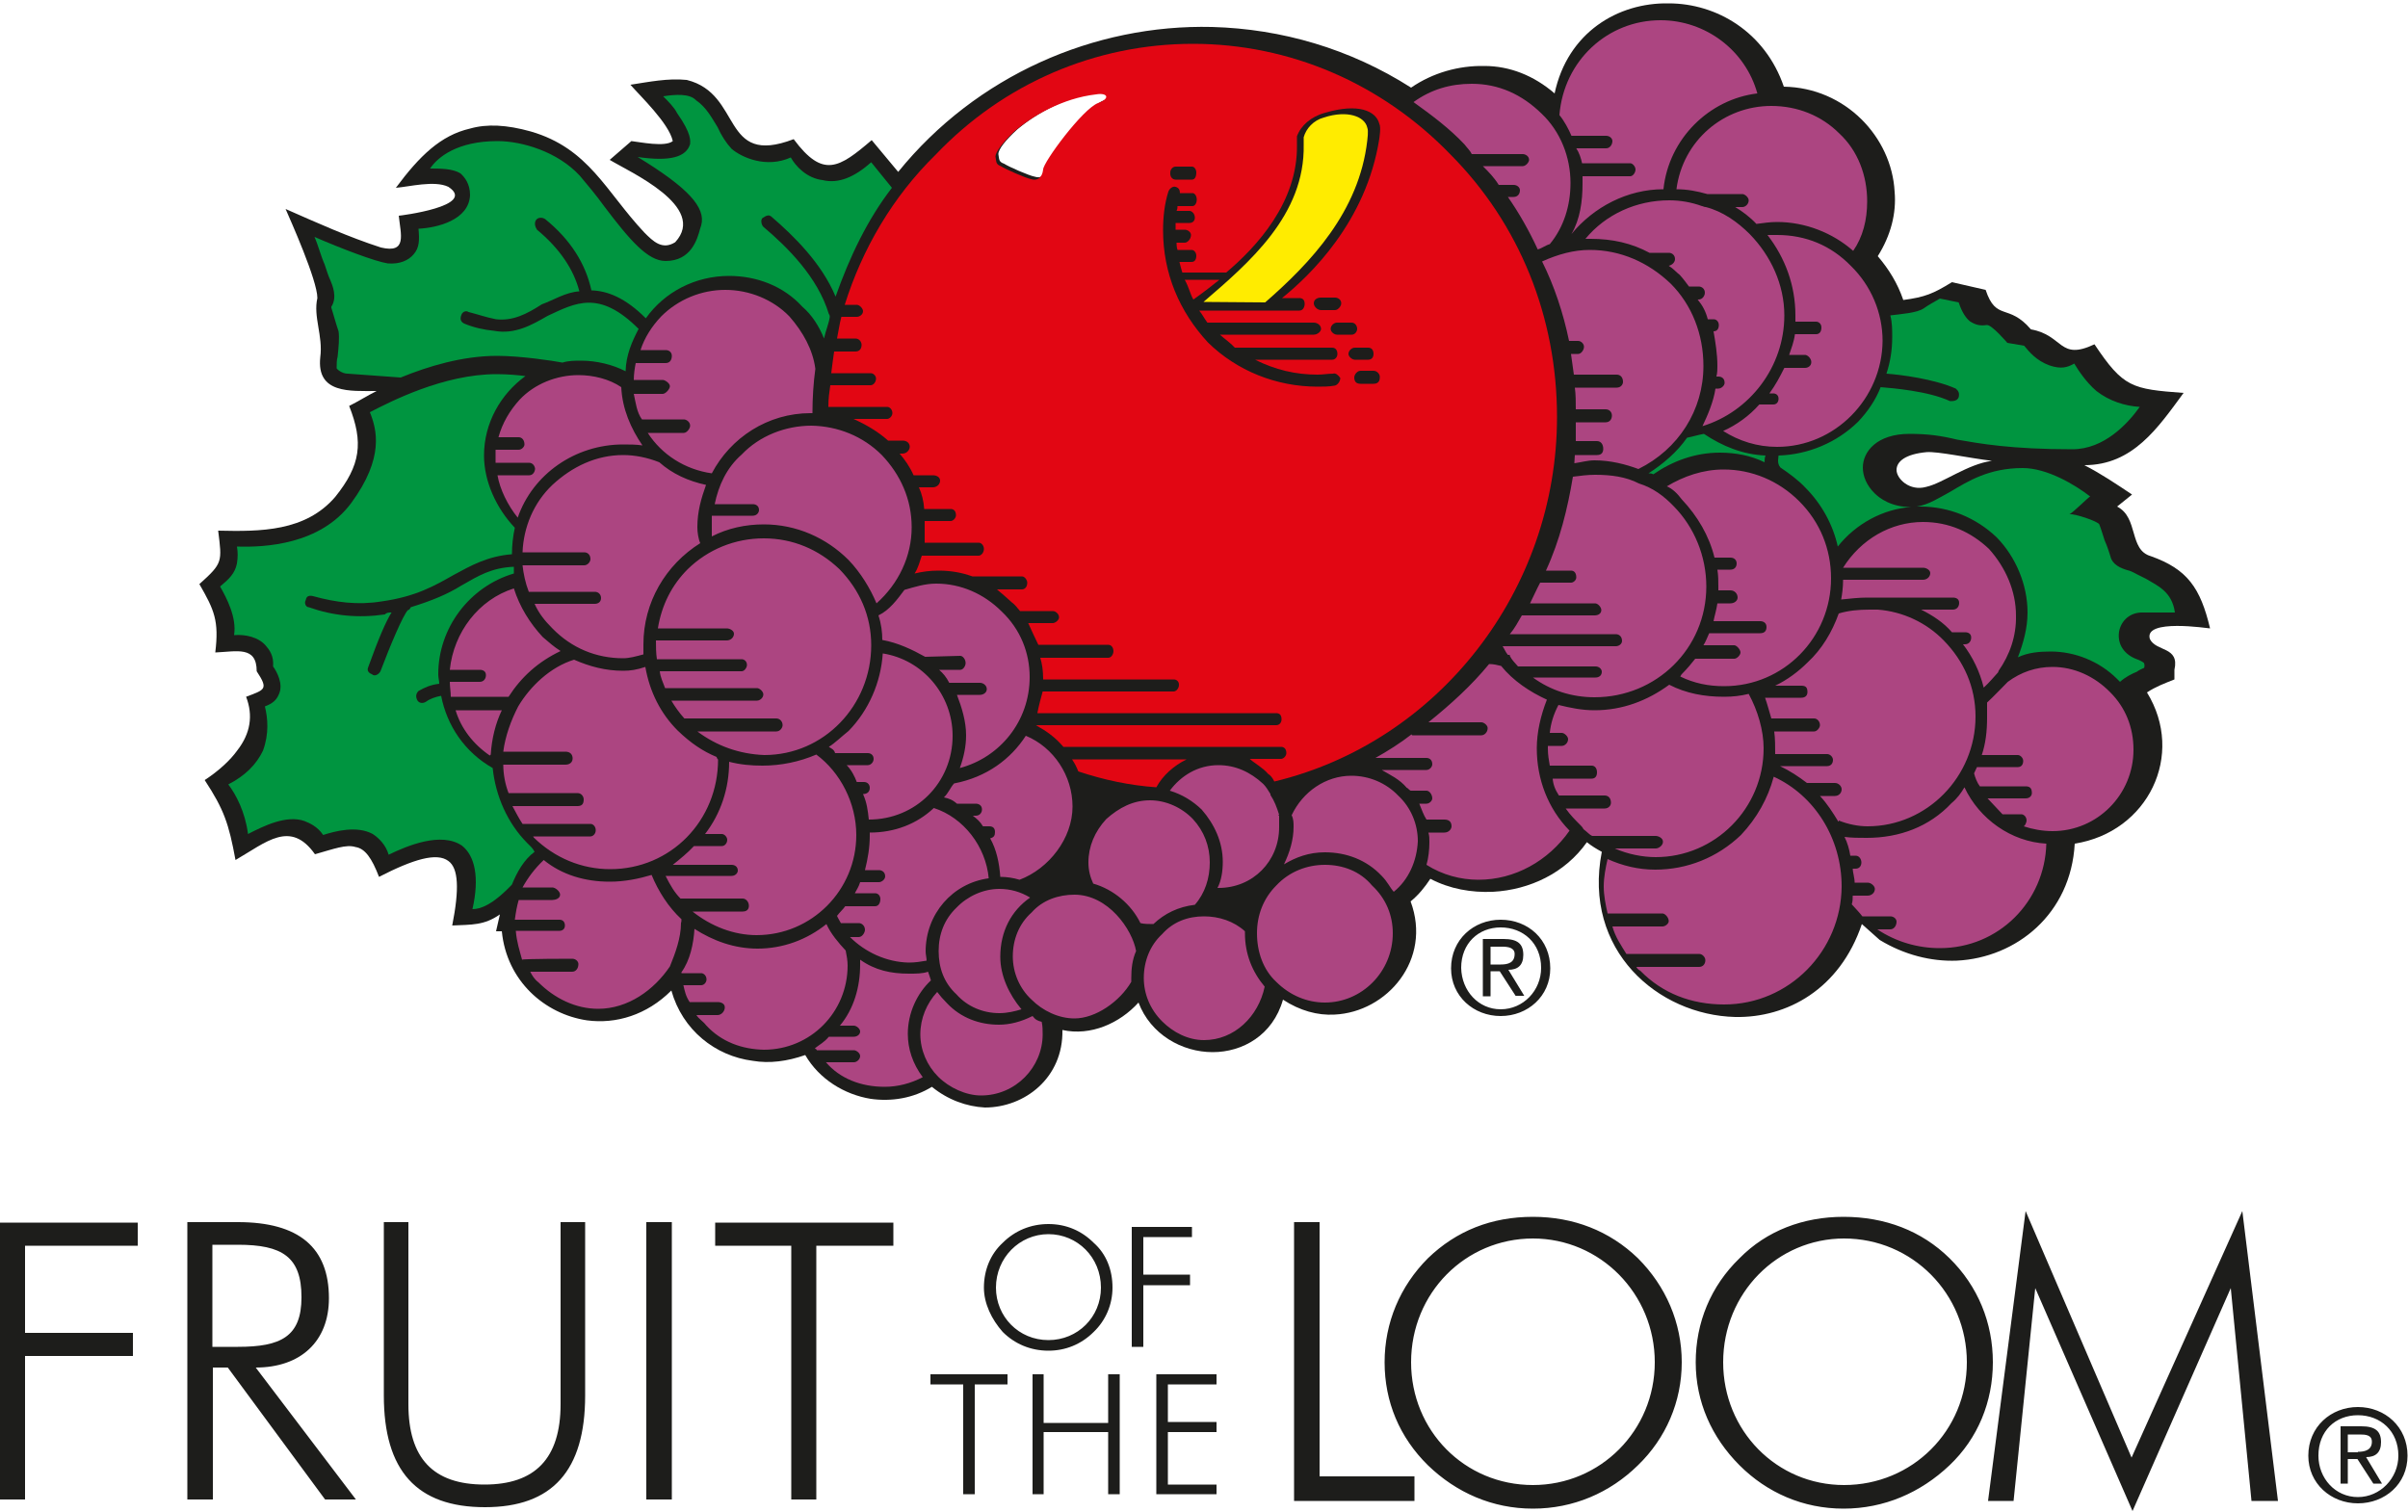 <?xml version="1.0" encoding="utf-8"?>
<!-- Generator: Adobe Illustrator 24.0.0, SVG Export Plug-In . SVG Version: 6.00 Build 0)  -->
<svg version="1.1" id="Ebene_1" xmlns="http://www.w3.org/2000/svg" xmlns:xlink="http://www.w3.org/1999/xlink" x="0px" y="0px"
	 viewBox="0 0 500 314" style="enable-background:new 0 0 500 314;" xml:space="preserve">
<style type="text/css">
	.st0{fill-rule:evenodd;clip-rule:evenodd;fill:#1D1D1B;}
	.st1{fill-rule:evenodd;clip-rule:evenodd;fill:#009540;}
	.st2{fill-rule:evenodd;clip-rule:evenodd;fill:#AC4581;}
	.st3{fill-rule:evenodd;clip-rule:evenodd;fill:#E20613;}
	.st4{fill-rule:evenodd;clip-rule:evenodd;fill:#FFEC00;}
</style>
<g>
	<path class="st0" d="M193.5,225.7c-3.9,2.4-8.4,3.1-12.7,2.5c-5.5-0.9-10.7-4.1-13.6-9.1c-3.7,1.3-7.4,1.8-10.9,1.2
		c-7.8-1-14.6-6.4-16.9-14.6c-5.1,5.1-11.5,7-17.5,6.2c-8.8-1.3-16.7-8.2-17.7-18.5h-1.2l0.8-3.5c-3.3,2.3-5.8,2.1-9.9,2.3
		c1.5-7.6,1.3-11.9-0.8-13.4c-2.4-1.8-7.2-0.4-14.4,3.3c-1.5-3.9-2.9-5.9-4.9-6.2c-1.9-0.6-4.5,0.4-8.4,1.5
		c-5.1-7.2-10.1-2.5-16.5,1.2c-1.4-7.6-2.4-10.5-6.4-16.6c2.9-1.9,5.3-4.1,6.8-6.2c2.7-3.5,3.3-7.2,1.8-11.1
		c3.9-1.5,4.7-1.5,2.2-5.3c0-5.3-4.1-4.1-8.6-3.9c0.8-6.6-0.2-8.8-3.3-14.2c4.9-4.4,4.7-4.6,3.9-11.1c8.8,0.2,18.1,0.2,24.3-7
		c5.3-6.6,5.9-11.3,2.9-18.9c2-1,3.7-2.1,5.7-3.1c-5.5,0-12.5,0.6-11.7-7c0.6-4.5-1.5-8.4-0.6-12.3c0-3.7-5.6-16.2-6.6-18.5
		c6.6,2.9,13,5.8,19.8,8c5.5,1.3,4.1-2.7,3.7-6.6c0.2,0,16.4-2,10.3-6c-2.9-1.4-8.2,0-10.9,0.2c4.9-6.6,9.3-10.9,15.4-12.3
		c3.5-1,7.6-0.8,12.6,0.6c12.1,3.5,15.6,12.5,23.6,21c1.8,1.8,3.7,3.7,6.4,2c6.8-7.4-9.5-14.6-13.6-17.1l4.5-3.9
		c1.8,0.2,7,1.3,8.6,0c-0.8-3.7-6.8-9.4-8.8-11.7c3.9-0.6,7.8-1.4,11.7-1c11.7,2.9,7,18.1,22.2,12.3c6.1,8.2,9.4,6,16.2,0.2l5.5,6.6
		c16.2-20,40.7-30.7,65.2-30.1c14.4,0.4,28.6,4.5,41.3,12.6c4.5-3.1,9.9-4.6,15.2-4.5c5.3,0,10.3,2,14.6,5.7
		c2.7-12.7,13.2-18.9,23.7-18.7c9.9,0,20,5.9,23.9,17.3c12.8,0.2,22.4,10.5,23,21.8c0.4,4.5-0.8,9.1-3.5,13.4
		c2.3,2.7,4.1,5.6,5.3,9.1c4.5-0.6,6.2-1.3,10.1-3.7l7,1.6c2.2,6.6,4.7,2.7,9.4,8.2c6.8,1.2,5.8,6.6,13.2,3.1c6,9,7.8,9.3,18.5,10.1
		c-5.3,7.2-10.5,15-20.6,15c3.5,1.8,6.6,3.9,9.9,6.1l-3.1,2.5c4.5,2.3,2.4,9,7,10.3c7.6,2.7,10.3,6.6,12.3,15
		c-0.4,0-13.8-2.1-12.5,2.2c1.3,2.7,6.2,1.5,5.1,6.4v2c-2,0.8-3.9,1.5-5.7,2.7c8,13,0.2,29-15,31.4c-0.8,14.6-12.1,23.7-24.5,24.3
		c-5.3,0.2-10.9-1.2-16-4.3l-3.7-3.3c-4.6,13.6-15.6,19.5-26.3,19.3c-16-0.4-31.7-13.8-27.7-34.3c-1.1-0.6-2.1-1.2-3.1-2
		c-4.5,6.4-11.9,9.9-19.5,10.3c-4.5,0.2-9-0.6-13-2.7c-1.2,1.8-2.4,3.3-4.1,4.7c4.5,12.1-4.9,23-15.8,23.5
		c-3.5,0.2-7.2-0.8-10.7-3.1c-2.1,7.4-8.4,10.9-14.6,10.9c-6.4,0-12.9-3.7-15.4-10.3c-3.9,4.3-9.9,7-15.8,5.7
		c0.2,9.9-7.8,16.1-16.1,16.1C200.7,229.8,196.8,228.4,193.5,225.7L193.5,225.7z M217.4,34.7c-0.2,1.8-1.4,2.4-2.5,2
		c-1.2-0.2-5.5-2.1-6.4-2.7c-1.2-0.4-1-1-1.2-2c0-1,1.5-2.9,3.9-5.1c3.9-3.3,10.3-7,17.5-7.8c2.3-0.4,3.1,0.8,0.4,1.8
		C225.8,22.1,217.4,33.2,217.4,34.7L217.4,34.7z M413.6,95.7c-4.9-0.6-11.3-2-13.6-1.8c-4.3,0.4-6.2,1.9-6.2,3.7
		c0,1.8,2.7,4.5,6.2,3.5C403.5,100.3,408.5,96.4,413.6,95.7L413.6,95.7z M301.3,201.1c0-6,4.7-10.1,10.3-10.1
		c5.7,0,10.3,4.1,10.3,10.1c0,5.8-4.7,9.9-10.3,9.9C306,211,301.3,206.9,301.3,201.1L301.3,201.1z M311.6,209.6
		c4.7,0,8.4-3.9,8.4-8.6c0-5.1-3.7-8.4-8.4-8.4c-4.6,0-8.2,3.3-8.2,8.4C303.5,205.8,307,209.6,311.6,209.6L311.6,209.6z
		 M309.5,206.9h-1.6v-11.9h4.3c2.9,0,4.1,1,4.1,3.3c0,2.2-1.2,3.1-3.1,3.1l3.3,5.4h-1.8l-3.3-5.1h-1.9V206.9L309.5,206.9z
		 M311.6,200.3c1.6,0,2.9-0.4,2.9-2.2c0-1.3-1.4-1.5-2.5-1.5h-2.5v3.7H311.6L311.6,200.3z M479.3,302.3c0-6,4.7-10.1,10.3-10.1
		c5.6,0,10.3,4.1,10.3,10.1c0,5.9-4.7,9.9-10.3,9.9C484,312.2,479.3,308.1,479.3,302.3L479.3,302.3z M489.6,310.9
		c4.6,0,8.4-3.9,8.4-8.6c0-5.1-3.7-8.4-8.4-8.4c-4.7,0-8.2,3.3-8.2,8.4C481.4,307,484.9,310.9,489.6,310.9L489.6,310.9z
		 M487.5,308.1h-1.5v-11.9h4.3c2.9,0,4.1,1,4.1,3.3c0,2.1-1.1,3.1-3.1,3.1l3.3,5.5h-1.8l-3.3-5.1h-2V308.1L487.5,308.1z
		 M489.6,301.5c1.5,0,2.9-0.4,2.9-2.1c0-1.4-1.3-1.5-2.5-1.5h-2.5v3.7H489.6L489.6,301.5z M268.8,311.7h24.9v-5.1h-19.7v-52.8h-5.3
		V311.7L268.8,311.7z M349.2,282.9c0-8.2-3.3-15.8-9.1-21.6c-5.9-5.7-13.4-8.6-21.8-8.6c-8.6,0-15.9,2.9-21.8,8.6
		c-5.8,5.8-9,13.4-9,21.6c0,8.2,3.1,15.6,9,21.4c5.9,5.7,13.4,9,21.8,9c8.4,0,16-3.3,21.8-9C345.9,298.7,349.2,291.1,349.2,282.9
		L349.2,282.9z M318.3,308.4c-14.2,0-25.3-11.3-25.3-25.5c0-14.4,11.3-25.7,25.3-25.7c14,0,25.3,11.5,25.3,25.7
		C343.6,297.1,332.3,308.4,318.3,308.4L318.3,308.4z M413.8,282.9c0-8.2-3.1-15.8-9-21.6c-5.8-5.7-13.4-8.6-22-8.6
		c-8.4,0-16,2.9-21.6,8.6c-6,5.8-9.1,13.4-9.1,21.6c0,8.2,3.3,15.6,9.1,21.4c5.7,5.7,13.2,9,21.6,9c8.4,0,16-3.3,22-9
		C410.7,298.7,413.8,291.1,413.8,282.9L413.8,282.9z M382.9,308.4c-14,0-25.1-11.3-25.1-25.5c0-14.4,11.3-25.7,25.1-25.7
		c14.2,0,25.5,11.5,25.5,25.7C408.4,297.1,397.1,308.4,382.9,308.4L382.9,308.4z M442.8,313.8l20.4-46.3l4.3,44.2h5.5l-7.4-60.2
		l-23,51.2l-22-51.2l-7.8,60.2h5.3l4.5-44.2L442.8,313.8L442.8,313.8z M240.1,310.3h12.5v-2h-10.1v-10.9h10.1v-2.1h-10.1v-7.8h10.1
		v-2.1h-12.5V310.3L240.1,310.3z M214.4,310.3h2.3v-12.9h13.4v12.9h2.4v-24.9h-2.4v10.1h-13.4v-10.1h-2.3V310.3L214.4,310.3z
		 M200,310.3h2.4v-22.8h6.8v-2.1h-16v2.1h6.8V310.3L200,310.3z M235.1,279.7h2.3v-12.8h9.7v-2.2h-9.7v-7.8h10.1v-2.1h-12.5V279.7
		L235.1,279.7z M231,267.4c0-3.7-1.3-7-3.9-9.3c-2.5-2.5-5.7-3.9-9.4-3.9c-3.7,0-7,1.4-9.5,3.9c-2.5,2.3-3.9,5.6-3.9,9.3
		c0,3.3,1.6,6.6,3.9,9.2c2.5,2.5,5.8,3.9,9.5,3.9c3.5,0,6.8-1.3,9.4-3.9C229.6,274.2,231,270.9,231,267.4L231,267.4z M164.2,311.4
		h5.3v-52.7h16v-4.8h-37v4.8h15.8V311.4L164.2,311.4z M134.2,311.4h5.3v-57.6h-5.3V311.4L134.2,311.4z M79.7,253.8v36
		c0,15.6,6.8,23.2,21,23.2c14,0,20.8-7.6,20.8-23.2v-36h-5.1v37.8c0,11.3-5.3,16.7-15.8,16.7c-10.7,0-15.8-5.5-15.8-16.7v-37.8H79.7
		L79.7,253.8z M73.9,311.4L53.1,284c9.3,0,15.2-5.4,15.2-14.4c0-10.5-6.2-15.8-18.9-15.8H38.9v57.6h5.3V284h3.1l20.2,27.4H73.9
		L73.9,311.4z M-0.1,311.4h5.3v-29.8h22.4v-4.8H5.2v-18.1h23.4v-4.8H-0.1V311.4L-0.1,311.4z M44.1,258.5h5.3
		c9.2,0,13.2,2.5,13.2,10.9c0,8.2-4.3,10.3-13.2,10.3h-5.3V258.5L44.1,258.5z M217.7,278.3c-6.2,0-10.9-4.9-10.9-10.9
		c0-6.2,4.9-11.1,10.9-11.1c6,0,10.9,4.8,10.9,11.1C228.6,273.5,223.8,278.3,217.7,278.3L217.7,278.3z"/>
	<path class="st1" d="M399.5,64c0.8-0.6,2.3-1.4,3.3-2l3.9,0.8c0.4,1.2,1.1,2.9,2.3,3.9c1.2,0.8,2.2,1,3.5,0.8
		c1-0.2,4.3,3.7,4.3,3.7l3.5,0.6c1,1.2,2.5,3.1,5.3,4.1c2.4,0.8,3.7,0.4,5.1-0.4c0.9,1.5,2.5,3.9,4.6,5.7c2.7,2.1,5.9,3.1,9,3.3
		c-2.5,3.5-7.4,8.8-14,8.8c-12.8,0-19.3-1.2-23.9-2c-3.3-0.8-6-1.2-9.9-1.2c-6.8,0-9.7,3.7-9.7,7c0,1.8,0.8,3.7,2.4,5.3
		c1.1,1.1,3.5,2.9,7.6,2.9c-5.8,0.4-11.5,3.5-15.2,8.2c-1-4.5-3.3-8.8-6.8-12.3c-1.3-1.4-3.3-2.9-5.1-4.1c-0.8-0.9-0.4-2.1-0.4-2.5
		c6.2-0.2,12.1-2.7,16.5-7c2-2.1,3.7-4.6,4.7-7.2c2.4,0.2,9.9,0.8,14.4,2.9c0.6,0,1.5,0,1.8-0.8c0.2-0.8,0-1.3-0.6-1.8
		c-4.5-2-11.5-2.9-14.4-3.1c0.8-2.4,1.2-4.9,1.2-7.6c0-1.5,0-3.1-0.4-4.5C394.8,65.2,398.1,65,399.5,64L399.5,64z M353.8,90.1
		c-1.2,0.2-2.4,0.6-3.5,0.8c-2,2.9-4.9,5.4-8,7.4c0.4,0,0.6,0,1,0.2c3.9-2.7,8.6-4.5,13.8-4.5c3.3,0,6.4,0.6,9.3,2
		c0-0.4,0-1,0.2-1.4C361.9,94.4,357.7,92.7,353.8,90.1L353.8,90.1z M95.9,175.6c-4.3-2.9-11.3,0-15.2,1.9c-0.6-2.1-2.1-3.5-3.3-4.3
		c-3.3-1.8-7.8-0.6-10.3,0.2c-1.2-1.8-2.9-2.5-3.9-2.9c-3.7-1.3-8.4,1-11.7,2.7c-0.6-4.6-2.5-8.2-4.1-10.3c3.5-1.8,5.8-4.1,7.2-7
		c1.3-3.5,1-6.8,0.4-9.2c1.6-0.6,2.4-1.3,2.9-2.5c1-2.1-0.4-4.7-1.2-5.8c0.2-2.2-0.8-3.5-1.5-4.3c-1.5-1.8-4.3-2.4-6.6-2.2
		c0.6-3.7-1.6-7.8-2.9-10.1c1.8-1.5,3.1-2.7,3.5-4.8c0.2-1.3,0.2-2.3,0-3.5c5.8,0.2,17.3-0.4,23.7-9c7-9.5,5.3-15.4,3.9-18.9
		c4.1-2.1,15.2-7.9,26.3-7.9c2.3,0,4.5,0.2,6,0.4c-5.1,3.7-8.6,9.7-8.6,16.5c0,5.3,2.5,10.9,6.4,15c-0.4,1.8-0.6,3.7-0.6,5.5
		c-5.1,0.4-8.6,2.4-12.1,4.3c-3.9,2.2-7.8,4.5-15,5.5c-4.9,0.8-9.5,0.2-14.2-1.1c-0.8-0.2-1.4,0-1.5,0.8c-0.4,0.6,0,1.5,0.6,1.5
		c5.1,1.8,10.3,2.3,15.8,1.5c0.4-0.4,0.8-0.4,1.4-0.4c-1.2,1.9-2.7,5.4-4.9,11.5c-0.2,0.6,0.2,1.1,0.8,1.3c0.6,0.6,1.5,0,1.8-0.6
		c2-5.3,4.7-11.7,5.7-12.7c0.2,0,0.4-0.2,0.6-0.6c4.5-1.4,7.6-2.7,10.5-4.5c3.5-2,6.2-3.7,10.9-3.9c0,0.2,0,0.8,0,1.4
		C97.5,121.8,91,130.4,91,140c0,0.8,0.2,1.3,0.2,2c-1.8,0.2-3.1,0.8-4.3,1.5c-0.6,0.6-0.6,1.3-0.2,2c0.4,0.6,1.2,0.6,1.8,0.2
		c0.8-0.6,2-1,3.1-1.2c1.2,6.2,4.9,11.7,10.7,15c0.6,5.8,3.1,11.5,7.2,15.6c0.6,0.6,1.1,1,1.5,1.8c-2.2,1.6-3.7,4.3-4.7,6.8
		c-4.1,4.3-6.6,5.1-8.2,5.1C99.6,182.2,98.6,177.7,95.9,175.6L95.9,175.6z M72.2,77.6c-1.2,0-2.2-0.9-2.3-1.1c0-0.8,0-1.8,0.2-2.4
		c0.2-1.9,0.4-3.9,0.2-5.3c-0.4-1.1-1-3.3-1.5-4.9c0-0.2,0-0.2,0-0.2c1.3-2,0.2-4.5-0.2-5.5c-0.4-0.8-0.8-2.1-1.2-3.3
		c-0.8-1.8-1.3-3.9-2.1-5.7c5.5,2.4,12.6,5.1,15.2,5.5c2.5,0.2,4.3-0.6,5.4-1.9c1.2-1.4,1.2-2.9,1-5.3c3.9-0.2,10.5-1.8,10.7-7
		c0-2.3-1.1-3.7-2-4.5C94,35,91.4,35,89.3,35c1.6-2.4,5.7-5.7,14-5.7c5.1,0,12.5,2.2,17.1,7.2c1.5,1.8,3.3,3.9,5.1,6.4
		c5.3,7,9,11.3,12.7,11.3c5.3,0,6.6-4.5,7.2-6.8l0.2-0.6c1-3.7-2.7-7.8-13.2-14.2c6.8,1,10.1,0,10.9-2.7c0-0.6,0.4-2-2.7-6.4
		c-0.6-1.2-1.8-2.4-2.9-3.5c2.5-0.4,5.5-0.6,6.8,0.8c2.2,1.5,3.3,3.7,4.5,5.6c0.8,1.8,1.8,3.3,2.9,4.5c2.1,1.8,7.2,4.1,12.3,1.8
		c1,1.8,3.3,4.3,6.6,4.7c3.3,0.8,6.6-0.6,10.1-3.7l4.3,5.3c-5.1,6.6-8.8,14.4-11.7,22.6c-2.9-7-8.8-12.7-13.2-16.5
		c-0.6-0.6-1.1-0.4-2,0.2c-0.4,0.4-0.2,1.4,0.2,1.8c5.1,4.3,11.3,10.5,13.6,18.1c0,0,0.2,0.2,0.2,0.6c-0.2,1.4-0.8,2.7-1.2,4.5
		c-1-2.5-2.5-4.9-4.5-6.6c-3.9-4.3-9.5-6.4-15.2-6.4c-7,0-13.4,3.3-17.3,8.8c-4.3-4.3-8-5.7-11.3-5.8c-1.2-5.5-4.3-10.5-9.6-14.8
		c-0.6-0.4-1.5-0.4-1.9,0.2c-0.4,0.6-0.2,1.4,0.2,2c4.7,3.9,7.6,8.2,8.8,12.8c-2.9,0.2-5.3,1.8-7.8,2.7c-3.1,2-6,3.5-9.5,3.1
		c-2.1-0.4-3.7-1-5.7-1.5c-0.6-0.4-1.3,0-1.5,0.6c-0.4,1,0,1.5,0.6,1.8c1.9,0.8,4.1,1.3,6.2,1.5c4.3,0.8,7.8-1.2,11.1-3.1
		c5.8-2.7,10.7-5.5,18.9,2.7c-1.4,2.7-2.6,5.4-2.7,8.8c-2.7-1.4-6.1-2.2-9.2-2.2c-1.3,0-2.7,0-3.9,0.4c-2.1-0.4-8.8-1.4-13.6-1.4
		c-7.2,0-14.4,2.2-20,4.5C79,78.1,73.5,77.7,72.2,77.6L72.2,77.6z M440,131.2c-0.4,2.7,1.2,4.8,3.7,5.7c0.6,0.2,1.3,0.6,1.5,0.8
		c0.2,0.6,0,1,0,1c-0.4,0.2-1,0.4-1.5,0.8c-1,0.4-2.4,1.1-3.5,2.1c-0.2-0.2-0.4-0.4-0.6-0.6c-3.7-3.7-8.8-5.7-13.8-5.7
		c-2.3,0-4.7,0.2-6.8,1.2c1.1-2.9,2-6,2-9.3c0-5.7-2.4-11.5-6.4-15.6c-4.3-4.1-9.9-6.4-15.8-6.4c-0.4,0-0.4,0-0.8,0
		c2.5-0.4,4.6-1.8,7-3.1c3.7-2.2,8-4.9,15-4.9c5.1,0,10.9,3.5,14,5.9c-0.4,0.2-3.5,3.3-4.3,3.7c1-0.2,6,1.5,6.2,2.1
		c0.4,1,0.8,2.4,1.1,3.3c0.6,1.3,1,2.7,1.2,3.3c0.4,1.8,2.2,2.5,3.5,2.9c1,0.2,1.8,0.8,2.7,1.2c0.4,0.2,0.8,0.4,1.2,0.6
		c2.3,1.4,5.4,2.6,6,7h-6.6C442.3,127.1,440.4,128.9,440,131.2L440,131.2z"/>
	<path class="st2" d="M104.2,147.5c-1.3,2.7-2.1,5.9-2.3,9.2c-0.2,0.2-0.2,0.2-0.2,0.2c-3.5-2.4-6-5.7-7.1-9.4H104.2L104.2,147.5z
		 M143.8,189.3h10.4c0.8,0,1.3-0.4,1.3-1.2c0-0.8-0.6-1.5-1.3-1.5h-12.9c-1.2-1.2-2.1-2.7-3.1-4.7h13.7c0.8,0,1.3-0.6,1.3-1.1
		c0-0.8-0.6-1.2-1.3-1.2h-12.2c1.5-1.2,3.1-2.5,4.4-3.9l0,0h5.8c0.6,0,1.1-0.6,1.1-1.3c0-0.6-0.6-1.2-1.1-1.2h-3.5
		c3.3-4.3,5-9.5,5-15c2.3,0.6,4.6,0.8,6.9,0.8c3.9,0,7.7-0.8,11.2-2.3c5,3.7,8.3,10.1,8.3,16.7c0,11.5-9.3,20.8-20.7,20.8
		C152.4,194.2,147.7,192.4,143.8,189.3L143.8,189.3z M112.7,132.3c1.4,1.2,2.3,2,3.7,2.9c-4.6,2.2-8.1,5.3-10.8,9.5h-12
		c0-1-0.2-2.1-0.2-3.1h6.2c0.8,0,1.3-0.6,1.3-1.4c0-0.8-0.6-1.1-1.3-1.1h-6.2c0.8-7.8,6-14.6,13.3-16.9
		C107.9,126,110,129.4,112.7,132.3L112.7,132.3z M148.8,157.2c-2.9-1.2-5.4-2.9-8.1-5.5c-3.5-3.5-5.8-8-6.7-13.2
		c-1.8,0.6-3.1,0.8-4.6,0.8c-3.7,0-7-0.9-10.2-2.3c-4.9,1.5-9.1,5.5-11.6,9.7c-1.5,2.9-2.7,6.2-3.1,9.4l12.9,0c1,0,1.5,0.6,1.5,1.4
		c0,0.8-0.6,1.3-1.5,1.3h-12.9c0,2,0.4,4.1,1.1,5.9h14.3c0.9,0,1.3,0.8,1.3,1.3c0,1-0.4,1.4-1.3,1.4h-13.5c0.6,1.1,1.3,2.5,2.1,3.7
		h14.1c0.6,0,1.1,0.6,1.1,1.3c0,0.8-0.6,1.3-1.1,1.3h-12c0.2,0,0.2,0.2,0.2,0.2c4.4,4.3,10,6.6,15.9,6.6c12.6,0,22.4-10.1,22.4-22.8
		C149.1,157.8,148.8,157.4,148.8,157.2L148.8,157.2z M141.5,190.9c-2.7-2.5-4.8-5.8-6.2-9.2c-2.7,0.8-5.6,1.4-8.7,1.4
		c-5.1,0-9.9-1.4-13.7-4.5c-1.9,1.8-3.3,3.7-4.4,5.7h6.2c0.6,0,1.6,0.8,1.6,1.5c0,0.8-1,1.1-1.6,1.1h-7c-0.4,1.4-0.6,2.6-0.8,4.1
		h9.3c0.6,0,1.1,0.4,1.1,1.2c0,0.8-0.6,1.1-1.1,1.1h-9.1c0.2,2.4,0.8,4.1,1.3,6c0.2-0.2,10.4-0.2,10.4-0.2c0.8,0,1.3,0.6,1.3,1.1
		c0,1-0.6,1.6-1.3,1.6l-8.7,0c0.4,0.8,0.9,1.6,1.7,2.2c3.3,3.3,7.7,5.5,12.4,5.5c6.2,0,11.6-3.9,14.9-8.8c0,0.2,0,0.2,0,0
		c1.1-2.7,2.3-5.9,2.3-9C141.5,191.4,141.5,191.3,141.5,190.9L141.5,190.9z M146.6,212.9c-0.6-0.8-1.5-1.3-2-2.1h4.4
		c0.8,0,1.5-0.8,1.5-1.6c0-0.8-0.8-1.1-1.5-1.1h-5.8c-0.8-1.2-1-2.2-1.3-3.5h3.7c0.6,0,1.1-0.6,1.1-1.2c0-0.8-0.6-1.3-1.1-1.3
		l-4.1,0c0,0,0,0,0-0.2c1.8-2.5,2.5-5.9,2.7-9c3.9,2.5,8.3,4.1,13.1,4.1c5.2,0,10.2-1.8,14.3-5.1c0.9,2,2.5,3.9,4,5.5
		c0.2,1,0.4,2.1,0.4,3.1c0,9.7-7.7,17.5-17.4,17.5C154.1,217.9,149.8,216.4,146.6,212.9L146.6,212.9z M171.5,220.6h5.8
		c0.6,0,1.3-0.6,1.3-1.3c0-0.6-0.8-1.2-1.3-1.2h-7.7c0-0.2-0.2-0.2-0.4-0.4c1-0.8,1.9-1.2,2.9-2.4l0,0h5.2c0.6,0,1.3-0.4,1.3-1.1
		c0-0.6-0.8-1.2-1.3-1.2h-2.9c2.9-3.5,4.2-8,4.2-12.7c0-0.2,0-0.6,0-1c3.1,2.2,6.4,2.9,10.1,2.9c1.5,0,2.9,0,4-0.4
		c0.2,0.6,0.4,1.1,0.6,1.8c-2.9,2.7-4.8,6.8-4.8,11.1c0,3.1,1,6.2,3.1,9c-2.5,1.3-5.2,2-7.9,2C178.8,225.7,174.4,224,171.5,220.6
		L171.5,220.6z M176.5,194.6h1.8c0.8,0,1.3-1,1.3-1.5c0-0.8-0.6-1.4-1.3-1.4h-3.7c-0.2-0.4-0.6-1-0.8-1.5c0.6-0.8,1.3-1.4,1.7-2
		c0,0,0,0,0.2,0h6c0.8,0,1.1-0.8,1.1-1.5c0-0.6-0.4-1.2-1.1-1.2h-4.2c0.4-0.8,0.8-1.3,1.1-2.3h3.9c0.6,0,1.3-0.6,1.3-1.2
		c0-1-0.8-1.3-1.3-1.3h-2.9c0.6-2.4,1-4.7,1-7.2c0-0.2,0-0.4,0-0.6c5.2,0,9.8-1.8,13.3-5.1c6.2,2,10.8,8,11.4,14.6
		c-7.5,1-13.1,7.4-13.1,15.2c0,0.6,0.2,1.3,0.2,1.9c-1.2,0.2-2.3,0.4-3.7,0.4C184,199.8,179.6,197.7,176.5,194.6L176.5,194.6z
		 M222.7,167.5c0,6.6-4.9,12.9-11,15.2c-1.3-0.4-2.7-0.6-4-0.6c-0.2-2.9-0.8-5.7-2.1-8c0.8-0.2,1-0.6,1-1.3c0-0.8-0.4-1.2-1.2-1.2
		h-1.3c-0.6-1-1.2-1.5-2.1-2.2h0.6c0.8,0,1.3-0.6,1.3-1.3c0-0.8-0.6-1.2-1.3-1.2h-3.9c-0.9-0.8-1.7-1.1-2.7-1.3c1-1,1.3-2,2.1-2.9
		c6.8-1.3,11.8-5.1,14.9-9.9C218.8,155.2,222.7,161.1,222.7,167.5L222.7,167.5z M180.4,170.2c-0.2-1.9-0.4-3.5-1.2-5.3
		c0.8,0,1.4-0.4,1.4-1.3c0-0.6-0.4-1.2-1.2-1.2h-1.5c-0.4-1.1-1.1-2.5-2.1-3.5h4.4c0.6,0,1.2-0.6,1.2-1.3c0-0.8-0.6-1.2-1.2-1.2
		h-6.8c-0.2-0.8-0.9-1-1.3-1.3c1.3-0.8,2.7-2.2,4.1-3.3c4.2-4.3,6.7-10.1,7.1-16.1c8.3,1.3,14.5,8.6,14.5,17.1
		C197.8,162.5,190.2,170.2,180.4,170.2C180.4,170.2,180.6,170.2,180.4,170.2L180.4,170.2z M208,127c3.9,3.7,5.8,8.6,5.8,13.6
		c0,9.2-6.2,16.7-14.5,18.9c0.8-2.2,1.3-4.5,1.3-6.8c0-2.9-0.9-5.8-1.9-8.4h4.8c0.6,0,1.4-0.4,1.4-1.2c0-0.8-0.8-1.3-1.4-1.3h-6.4
		l0,0c-0.6-1.2-1.3-2-2.1-2.7h4.4c0.6,0,1.1-0.8,1.1-1.4c0-0.8-0.6-1.5-1.1-1.5c0,0-7.1,0.2-7.3,0.2c-2.7-1.5-5.6-2.9-8.9-3.5
		c0-1.6-0.2-3.3-0.8-5.1c2.3-1.1,3.9-3.3,5.4-5.3c2.1-0.6,4.2-1.3,6.6-1.3C199.5,121.2,204.3,123.3,208,127L208,127z M144.8,151.9
		h16.4c0.8,0,1.3-0.8,1.3-1.3c0-0.8-0.6-1.4-1.3-1.4h-19.1c-1-1.1-2-2.5-2.7-3.7h17.8c0.6,0,1.3-0.6,1.3-1.3c0-0.6-0.8-1.3-1.3-1.3
		l-19.1,0c-0.4-1.1-1-2.3-1.1-3.5h17c0.6,0,1.1-0.8,1.1-1.3c0-0.8-0.6-1.2-1.1-1.2h-17.6c-0.2-1.3-0.2-2.7-0.2-3.9h14.7
		c0.8,0,1.5-0.6,1.5-1.4c0-0.6-0.8-1.1-1.5-1.1h-14.3c0.8-4.9,2.9-9,6.2-12.3c4.2-4.1,9.8-6.4,15.8-6.4c6,0,11.4,2.3,15.7,6.4
		c4.2,4.3,6.6,9.7,6.6,15.8c0,12.5-9.8,22.8-22.2,22.8C153.5,156.6,148.8,154.9,144.8,151.9L144.8,151.9z M183.1,94.5
		c3.9,4.1,6.2,9.2,6.2,15c0,6-2.7,11.7-7.3,15.8c-1.3-3.1-3.3-6.4-5.8-9c-4.6-4.6-10.8-7.4-17.6-7.4c-3.8,0-7.5,0.8-10.8,2.5
		c0-1.3,0-2.9,0-4.3h8.5c0.8,0,1.3-0.6,1.3-1.2c0-0.8-0.6-1.2-1.3-1.2h-7.9c0.8-3.9,2.5-7.6,5.6-10.3c3.7-3.9,9.1-6,14.5-6
		C174,88.5,179.2,90.6,183.1,94.5L183.1,94.5z M145.4,112.8c-0.4-0.9-0.6-2.3-0.6-3.3c0-3.3,0.8-6,1.8-8.8c-3.7-0.8-7-2.3-9.7-4.7
		c-2.5-1-5.1-1.5-7.5-1.5c-5.6,0-10.6,2.4-14.7,6.2c-3.9,3.7-6,8.8-6.2,14h12.8c0.8,0,1.3,0.6,1.3,1.4c0,0.6-0.6,1.3-1.3,1.3h-12.8
		c0.2,1.8,0.6,3.7,1.3,5.5h13.7c0.8,0,1.3,0.6,1.3,1.3c0,0.8-0.6,1.2-1.3,1.2H111c0.9,2,2.1,3.5,3.7,5.1c4,4.1,9.1,6.2,14.7,6.2
		c1.3,0,2.7-0.4,4.2-0.8c0-0.6,0-1.1,0-2.1C133.6,125.1,138.2,117.3,145.4,112.8L145.4,112.8z M109.8,96.1h-6.9c0-1,0-1.8,0-2.7h4.8
		c0.6,0,1.2-0.6,1.2-1.1c0-1-0.6-1.5-1.2-1.5h-4.2c0.8-2.9,2.3-5.5,4.4-7.8c3.1-3.3,7.7-5.1,12.2-5.1c3.1,0,6.4,0.8,8.9,2.5
		c0.2,4.5,2,8.6,4.4,12.1c-1.3-0.2-2.7-0.2-4-0.2c-10,0-18.8,6.2-21.9,15.2c-2.1-2.6-3.7-5.9-4.2-8.8h6.6c0.8,0,1.2-0.8,1.2-1.4
		C111,96.7,110.6,96.1,109.8,96.1L109.8,96.1z M137.3,65.7c3.5-3.5,8.3-5.5,13.3-5.5c5,0,9.9,2,13.3,5.5c2.9,3.3,4.9,7,5.4,10.9
		c-0.4,2.9-0.6,6.1-0.6,9c0,0.2,0,0.2,0,0.2h-0.4c-8.9,0-16.6,5.1-20.5,12.5c-5.6-0.8-10.4-3.9-13.3-8.4h7.5c0.6,0,1.3-0.9,1.3-1.5
		c0-0.8-0.8-1.3-1.3-1.3h-8.7c-1.1-1.5-1.3-3.5-1.7-5.3h6c0.6,0,1.5-1,1.5-1.6c0-0.6-1-1.3-1.5-1.3h-6c0-1.2,0.2-2.5,0.4-3.5h6.2
		c1,0,1.3-0.8,1.3-1.5c0-0.6-0.4-1.2-1.3-1.2H133C133.8,70.2,135.3,67.8,137.3,65.7L137.3,65.7z M265.6,171.8
		c0,7-5.4,12.6-12.6,12.6c0,0,0,0-0.2,0c0.8-1.5,1.1-3.5,1.1-5.4c0-4.1-1.7-7.8-4.4-10.9c-1.9-1.8-4-3.1-6.6-3.9
		c2.3-3.1,5.8-5.3,10.1-5.3c3.5,0,6.6,1.4,9.3,3.9c0.6,0.6,1,1.3,1.5,2.1v0.2l0,0c0.8,1.2,1.3,2.5,1.8,4.1c0,0,0,0-0.2,0l0.2,0.2
		C265.6,170.2,265.6,171,265.6,171.8L265.6,171.8z M289.4,185.2c-0.8-0.9-1.3-2.1-2.5-3.3c-3.1-3.3-7.3-4.9-11.8-4.9
		c-3.3,0-6,1-8.5,2.5c1.2-2.5,2-5.1,2-7.8c0-0.8,0-1.6-0.4-2.4c2.3-4.9,7.1-8.2,12.4-8.2c3.7,0,7.2,1.5,9.7,4.1
		c2.7,2.5,4.1,6,4.1,9.5C294.2,178.8,292.5,182.7,289.4,185.2L289.4,185.2z M275.1,208.2c-3.7,0-7.3-1.5-10.1-4.3
		c-2.7-2.5-4-6.2-4-10.1c0-3.7,1.3-7.2,4-9.9c2.7-2.9,6.4-4.3,10.1-4.3c3.7,0,7.3,1.3,9.8,4.3c2.9,2.7,4.3,6.2,4.3,9.9
		C289.2,201.8,282.8,208.2,275.1,208.2L275.1,208.2z M250,216c-3.3,0-6.4-1.6-8.7-3.9c-2.5-2.5-3.8-5.7-3.8-9c0-3.5,1.3-6.8,3.8-9.1
		c2.3-2.6,5.4-3.7,8.7-3.7c3.1,0,6.2,1,8.5,3.1c0,0.2,0,0.2,0,0.4c0,4.3,1.5,8,4.1,11.1C261.3,211.1,256.3,216,250,216L250,216z
		 M239.5,191.9c-0.8,0-2,0-2.7-0.2c-1.9-3.9-5.6-7-9.8-8.2c-0.6-1.3-1-2.7-1-4.4c0-3.3,1.3-6.4,3.7-9c2.7-2.4,5.6-3.9,9.1-3.9
		c3.3,0,6.6,1.5,8.9,3.9c2.3,2.5,3.5,5.6,3.5,9c0,3.3-1,6.4-3.1,8.8C244.7,188.3,241.8,189.7,239.5,191.9L239.5,191.9z M194.9,197.5
		c0-3.5,1.2-6.6,3.7-9c2.3-2.4,5.6-3.9,8.9-3.9c2.3,0,4.4,0.6,6.4,1.8c-3.9,2.7-6.2,7-6.2,12.3c0,3.9,1.8,7.8,4.4,10.9
		c-1.3,0.4-2.9,0.8-4.6,0.8c-3.3,0-6.6-1.3-8.9-3.9C196,204.1,194.9,201,194.9,197.5L194.9,197.5z M216.5,214.8
		c0,6.8-5.6,12.7-12.8,12.7c-3.1,0-6.6-1.6-8.9-3.9c-2.3-2.3-3.7-5.5-3.7-8.8c0-3.3,1.3-6.4,3.5-8.8c0.6,0.8,1.2,1.5,2,2.3
		c2.9,3.1,6.8,4.5,10.8,4.5c2.3,0,4.6-0.6,7-1.8c0.6,0.8,1.1,1,1.9,1.2C216.5,213.1,216.5,214,216.5,214.8L216.5,214.8z
		 M223.1,211.5c-3.3,0-6.6-1.6-8.9-3.9c-2.5-2.3-3.9-5.6-3.9-9c0-3.5,1.3-6.8,3.9-9.1c2.3-2.6,5.6-3.7,8.9-3.7c7,0,12,7.2,12.8,11.7
		c-0.8,1.8-1,3.7-1,5.6c0,0.2,0,0.6,0,0.8C232.5,208,227.5,211.5,223.1,211.5L223.1,211.5z M369,92.8c-4.1,0-7.9-1.2-11.2-3.3
		c2.7-1.2,5.4-3.1,7.5-5.5h2.9c0.6,0,1.1-0.4,1.1-1.2c0-0.8-0.6-1.1-1.1-1.1h-0.8c1.3-1.8,2.1-3.3,3.1-5.3h4.3
		c0.6,0,1.3-0.4,1.3-1.2c0-0.8-0.8-1.5-1.3-1.5h-3.3c0.4-1.2,1-2.7,1.2-4.3h4.4c0.6,0,1.1-0.4,1.1-1.4c0-0.8-0.6-1.2-1.1-1.2h-4.3
		c0-0.4,0-0.9,0-1.3c0-6.2-2.1-11.9-5.8-16.7c0.6,0,1.3,0,2,0c6,0,11.2,2.2,15.3,6.4c4.2,4.1,6.6,9.7,6.6,15.6
		C390.8,82.8,381,92.8,369,92.8L369,92.8z M349.3,139.9c1-1,2-2.2,2.7-3.1h8.1c0.6,0,1.3-0.8,1.3-1.3c0-0.6-0.8-1.5-1.3-1.5h-6.4
		c0.4-0.6,0.8-1.6,1.2-2.5l10.6,0c0.8,0,1.3-0.4,1.3-1.3c0-0.8-0.6-1.2-1.3-1.2h-9.7c0.2-1.1,0.6-2.3,0.8-3.7h2.7
		c0.9,0,1.5-0.6,1.5-1.2c0-0.8-0.6-1.5-1.5-1.5h-2.5c0-0.2,0-0.4,0-0.6c0-1.3,0-2.5-0.2-3.7l2.7,0c0.9,0,1.3-0.6,1.3-1.3
		c0-0.6-0.4-1.2-1.3-1.2H356c-1.1-4.5-3.5-8.6-6.8-12.1c-0.9-1.2-1.9-2.2-3.1-2.7c3.5-2.1,7.5-3.5,11.8-3.5c5.8,0,11.4,2.3,15.7,6.6
		c4.3,4.3,6.6,9.9,6.6,16c0,12.3-9.8,22.4-22.2,22.4c-3.3,0-6.2-0.6-9.1-2C349.1,140.1,349.1,140.1,349.3,139.9L349.3,139.9z
		 M426.2,172.6c-2.1,0-4.2-0.4-6-1c0.4-0.2,0.6-1,0.6-1.2c0-0.8-0.6-1.3-1.1-1.3H416c0,0,0,0-0.2,0c-0.9-1-2.1-2.2-3.1-3.3l7.9,0
		c0.9,0,1.3-0.6,1.3-1.1c0-1-0.4-1.4-1.3-1.4h-9.1c0,0-0.2,0-0.4,0c-0.6-0.8-1-1.9-1.2-2.7c0.2-0.4,0.4-0.9,0.6-1.3h8.5
		c0.6,0,1.1-0.4,1.1-1.3c0-0.6-0.6-1.2-1.1-1.2h-7.5c0.8-2.4,1.1-4.9,1.1-7.8c0-1,0-2.2,0-3.1c1.4-1.3,2.9-2.9,4.3-4.3
		c2.7-2,5.8-3.1,9.3-3.1c4.4,0,8.7,1.9,12,5.3c3.1,3.1,4.8,7.2,4.8,11.9C443,165,435.5,172.6,426.2,172.6L426.2,172.6z M415,139.3
		c0,0,0,0.2-0.2,0.2h0.2c-1.1,1.2-1.9,2.2-3.1,3.3c-0.8-3.3-2.3-6.4-4.3-9h0.4c0.8,0,1.3-0.6,1.3-1.4c0-0.8-0.6-1.1-1.3-1.1l-2.3,0
		l-0.2,0c-0.2,0-0.2,0-0.2,0c-1.7-2-4-3.5-6.4-4.7h6.6c0.8,0,1.3-0.6,1.3-1.4c0-0.8-0.6-1.1-1.3-1.1h-15.7c-0.6,0-1.3,0-2.1,0
		c-1.7,0-3.5,0.2-5.4,0.4c0.2-1.1,0.4-2.5,0.4-4.1h16.6c0.8,0,1.5-0.6,1.5-1.4c0-0.6-0.8-1.1-1.5-1.1h-16.6
		c3.7-5.9,9.9-9.5,16.6-9.5c5.4,0,10,2.1,13.7,5.6c3.5,3.9,5.6,8.8,5.6,13.8C418.7,132.1,417.3,136,415,139.3L415,139.3z
		 M381.7,170.6c-1.1-1.8-2.3-3.7-3.8-5.3h3.1c0.8,0,1.4-0.6,1.4-1.4c0-0.6-0.6-1.3-1.4-1.3h-5.8c-1.7-1.3-3.5-2.5-5.6-3.5h9.8
		c0.6,0,1.2-0.4,1.2-1.3c0-0.6-0.6-1.2-1.2-1.2h-10.8c0-1.5,0-3.3-0.2-4.7h8.3c0.6,0,1.2-0.8,1.2-1.3c0-0.8-0.6-1.4-1.2-1.4h-8.9
		c-0.4-1.3-0.8-2.9-1.3-4.3h7.5c1,0,1.3-0.6,1.3-1.2c0-1-0.4-1.3-1.3-1.3h-5.4c2.5-1.2,4.8-2.9,6.8-4.9c2.9-2.7,5-6.2,6.4-10.1
		c2-0.6,4.1-0.8,6.4-0.8c0.2,0,0.2,0,0.4,0h1.3c5.2,0.4,10.1,2.7,13.7,6.4c4.2,4.3,6.6,9.7,6.6,15.8c0,12.5-10.1,22.8-22.4,22.8
		c-1.9,0-4-0.4-6-1.2V170.6L381.7,170.6z M402.8,196.9c-4.6,0-9.1-1.3-13-3.9h2.7c0.8,0,1.3-0.8,1.3-1.6c0-0.6-0.6-1.1-1.3-1.1
		c0,0-5.4,0-5.8,0c-0.6-0.8-1.4-1.6-2.2-2.5c0.2-0.6,0.2-1.2,0.2-1.8h3.1c0.8,0,1.5-0.6,1.5-1.4c0-0.6-0.8-1.3-1.5-1.3h-2.7
		c0-1-0.4-2.2-0.4-2.9h0.6c0.8,0,1.2-0.6,1.2-1.3c0-0.6-0.4-1.4-1.2-1.4h-1.1c-0.2-1.3-0.6-2.7-1.2-3.9c1.4,0.2,3.1,0.2,4.6,0.2
		c6.8,0,13-2.3,17.6-7.2c1.2-1,2-2.1,2.7-3.3c3.1,6.6,9.7,11.3,17,11.7C424.6,187.2,415,196.9,402.8,196.9L402.8,196.9z
		 M328.8,172.2c-0.2-0.4-0.4-0.6-0.6-0.8c-1.2-1.2-2.1-2.1-3.1-3.5h8.1c0.8,0,1.3-0.6,1.3-1.2c0-1-0.6-1.5-1.3-1.5h-9.5
		c-0.8-1.2-1.2-2.3-1.3-3.5h8.1c0.8,0,1.1-0.6,1.1-1.3c0-0.8-0.4-1.4-1.1-1.4h-8.7c-0.2-1.1-0.4-2.3-0.4-3.5c0-0.2,0-0.4,0-0.6h2.9
		c0.6,0,1.3-0.6,1.3-1.4c0-0.6-0.8-1.3-1.3-1.3h-2.5c0.2-2,0.8-3.9,1.8-5.8c2.5,0.6,4.8,1.1,7.5,1.1c5.8,0,11-2,15.5-5.3
		c3.5,1.8,7.3,2.5,11.4,2.5c1.8,0,3.5-0.2,5.1-0.6c1.9,3.5,3.1,7.6,3.1,11.3c0,12.5-10.1,22.6-22.4,22.6c-2.7,0-5.8-0.6-8.5-1.8h8.5
		c0.6,0,1.5-0.6,1.5-1.4c0-0.8-1-1.2-1.5-1.2h-12.8c0,0-0.2,0-0.4,0C330.1,173.4,329.6,172.8,328.8,172.2L328.8,172.2L328.8,172.2z
		 M358,208.6c-6.8,0-12.8-2.3-17.4-7c-0.4-0.2-0.8-0.6-0.8-0.8h13c0.8,0,1.3-0.6,1.3-1.4c0-0.6-0.6-1.3-1.3-1.3h-15.1
		c-1.1-1.8-2.3-3.5-2.9-5.7h10.4c0.6,0,1.3-0.6,1.3-1.1c0-0.8-0.8-1.6-1.3-1.6h-11.4c-0.4-1.8-0.8-3.7-0.8-5.6c0-2,0.4-3.9,0.8-5.7
		c3.1,1.4,6.4,2.2,9.9,2.2c6.6,0,12.9-2.5,17.8-7.2c3.3-3.5,5.6-7.6,6.8-12.1c8.5,3.9,14.1,12.8,14.1,22.8
		C382.3,197.5,371.5,208.6,358,208.6L358,208.6z M307,182.7c-3.7,0-7.5-1-10.8-3.1c0.4-1.4,0.6-3.1,0.6-4.7c0-0.8,0-1.3-0.2-2h3.3
		c1,0,1.5-0.8,1.5-1.3c0-1-0.6-1.4-1.5-1.4h-3.7c-0.6-0.9-1-2.1-1.5-3.3h1.5c0.6,0,1.2-0.6,1.2-1.1c0-0.8-0.6-1.6-1.2-1.6h-3.3
		c-0.4-0.2-0.6-0.6-0.8-0.6c-1.5-1.8-3.5-2.7-5.2-3.7h9.3c0.6,0,1.2-0.6,1.2-1.2c0-0.9-0.6-1.3-1.2-1.3h-10.6
		c2.5-1.4,5.2-3.1,7.5-4.9c0,0.2,0.2,0.2,0.2,0.2h14.3c0.6,0,1.3-0.6,1.3-1.5c0-0.6-0.8-1.2-1.3-1.2h-11c4.6-3.7,8.9-7.6,12.6-12.1
		c0.9,0,1.7,0.2,2.5,0.4c2.5,3.1,6,5.4,9.5,7c-1.3,3.3-2.1,6.8-2.1,10.1c0,6.4,2.3,12.5,6.8,17.1C321.5,178.8,314.5,182.7,307,182.7
		L307,182.7z M347.6,105.2c-2.1-2.2-4.4-3.9-7.3-4.8c-2.7-1.4-5.8-1.8-9.1-1.8c-1.5,0-3.1,0.2-4.6,0.4c-1.1,6.6-2.7,13.2-5.6,19.5
		h5.2c0.6,0,1.1,0.4,1.1,1.4c0,0.6-0.6,1.1-1.1,1.1h-6.4c-0.8,1.5-1.5,3.1-2.1,4.3h13.5c0.6,0,1.3,0.8,1.3,1.4
		c0,0.8-0.8,1.1-1.3,1.1H316c-0.8,1.4-1.5,2.7-2.5,3.9h22c0.8,0,1.3,0.6,1.3,1.4c0,0.6-0.6,1.1-1.3,1.1H312c0.4,0.6,0.6,1.2,1.1,1.8
		c0.2,0,0.4,0,0.4,0v0.2c0.4,0.8,0.9,1.3,1.7,2.2h16.1c0.8,0,1.3,0.6,1.3,1.1c0,0.8-0.6,1.2-1.3,1.2h-13c3.7,2.7,8.1,4.1,12.8,4.1
		c12.8,0,23.2-10.1,23.2-23C354.3,115.5,351.8,109.5,347.6,105.2L347.6,105.2z M327,94.5h4.6c1,0,1.3-0.6,1.3-1.3
		c0-0.8-0.4-1.6-1.3-1.6h-4.4c0-1.1,0-2.7,0-3.9h6.2c0.8,0,1.3-0.6,1.3-1.4c0-0.8-0.6-1.3-1.3-1.3h-6.2c0-1.4,0-3.1-0.2-4.5h8.7
		c0.8,0,1.3-0.6,1.3-1.2c0-1-0.6-1.5-1.3-1.5h-8.9c-0.2-1.5-0.4-2.9-0.6-4.3h1.5c0.6,0,1.2-0.8,1.2-1.5c0-0.6-0.6-1.2-1.2-1.2h-1.9
		c-1.2-5.8-3.1-11.5-5.6-16.5c3.3-1.5,6.6-2.4,9.9-2.4c6.4,0,12.2,2.6,16.8,7c4.4,4.4,6.8,10.5,6.8,17.1c0,9.2-5.2,17.3-13.5,21.4
		c-2.7-1-5.8-1.8-9.1-1.8c-1.5,0-2.7,0.4-4.2,0.6C326.9,95.7,327,94.9,327,94.5L327,94.5z M346.6,41.6c2.3,0,4.6,0.4,6.8,1.2
		c0.2,0,0.4,0.2,0.8,0.2c3.5,0.9,6.6,3.1,9.1,5.6c4.4,4.5,7.2,10.5,7.2,16.9c0,10.7-7.2,20-17,23c1.1-2.3,2.3-5.1,2.7-7.8h0.6
		c0.6,0,1.3-0.6,1.3-1.2c0-1-0.7-1.3-1.3-1.3h-0.4c0.2-0.8,0.2-1.6,0.2-2.2c0-2.5-0.4-4.9-0.8-7.2l0,0c0.8,0,1.1-0.6,1.1-1.3
		c0-0.6-0.4-1.2-1.1-1.2h-1.2c-0.4-1.6-1.1-2.9-2.1-4.1h0.2c0.8,0,1.3-0.8,1.3-1.4c0-0.8-0.6-1.3-1.3-1.3h-2
		c-0.6-0.8-1.1-1.5-1.9-2.4c-0.8-0.6-1.3-1.3-2.3-1.9c0.8-0.2,1.3-0.8,1.3-1.4c0-0.8-0.6-1.3-1.3-1.3h-4c-3.7-2-7.7-2.9-12.2-2.9
		c-0.6,0-0.8,0-1.1,0C333.4,44.5,339.8,41.6,346.6,41.6L346.6,41.6z M387.7,41.8c0,3.9-0.9,7.4-2.9,10.3c-4.2-3.7-9.9-6-15.8-6
		c-1.5,0-2.7,0.2-4.3,0.4c-1.3-1.4-2.9-2.6-4.4-3.5h1.5c0.6,0,1.3-0.6,1.3-1.4c0-0.6-0.8-1.3-1.3-1.3h-7.3c-2.1-0.6-4.2-1-6.4-1
		c1.3-10.1,9.8-17.3,19.7-17.3c5.4,0,10.4,2,14.1,5.7C385.8,31.3,387.7,36.5,387.7,41.8L387.7,41.8z M344.8,4.2
		c9.3,0,17.6,6.2,20.1,15.2c-10,1.2-18.4,9.4-19.5,19.9c-7.5,0-14.5,3.7-19.1,9.3c1.8-3.1,2.3-6.8,2.3-10.5c0-0.4,0-1.2,0-1.5h9.9
		c0.6,0,1.1-0.8,1.1-1.4c0-0.6-0.6-1.3-1.1-1.3h-10c-0.2-1-0.6-2.2-1.2-3.1h6.2c0.8,0,1.3-0.8,1.3-1.5c0-0.6-0.6-1.1-1.3-1.1h-7.2
		c-0.6-1.4-1.5-3.1-2.5-4.3C324.7,12.6,333.8,4.2,344.8,4.2L344.8,4.2z M305.6,17.4c5.6,0,10.4,2.2,14.5,6.2c3.9,3.7,6,9,6,14.4
		c0,4.7-1.4,9.2-4.3,12.7c-0.8,0.2-1.5,0.8-2.5,1.1c-1.8-3.9-3.9-7.6-6.2-10.9h1.2c0.8,0,1.3-0.6,1.3-1.4c0-0.6-0.6-1.1-1.3-1.1
		h-3.1c-1-1.6-2.1-2.7-3.3-3.9h8.3c0.6,0,1.3-0.8,1.3-1.3c0-0.8-0.8-1.2-1.3-1.2h-10.6c-0.4-0.8-0.9-1.2-1.5-2
		c-3.1-3.3-6.7-6-10.6-8.8C297.1,18.6,301.1,17.4,305.6,17.4L305.6,17.4z"/>
	<path class="st3" d="M301.2,32.1c-14.3-14.8-33.4-23-53.5-23c-20.2,0-39.3,8.2-53.4,23c-9,8.8-15.3,19.7-18.9,31.2h2.5
		c0.6,0,1.3,0.8,1.3,1.3c0,0.8-0.8,1.2-1.3,1.2h-3.2c-0.4,1.5-0.6,3.1-0.9,4.5h3.8c0.9,0,1.3,0.8,1.3,1.3c0,0.8-0.4,1.4-1.3,1.4
		h-4.4c-0.2,1.3-0.4,2.9-0.6,4.5h8.2c0.6,0,1.1,0.6,1.1,1.1c0,0.8-0.6,1.4-1.1,1.4h-8.4c-0.2,1.5-0.4,2.7-0.4,4.5h12.2
		c0.6,0,1.1,0.6,1.1,1.3c0,0.6-0.6,1.2-1.1,1.2h-7c2.7,1.2,5.2,2.7,7.2,4.5h3c1,0,1.5,0.6,1.5,1.3c0,0.6-0.6,1.4-1.5,1.4h-0.6
		c1.1,1.3,2.1,2.7,2.9,4.5h4c0.8,0,1.5,0.4,1.5,1.1c0,0.8-0.7,1.4-1.5,1.4h-2.9c0.6,1.3,1,2.9,1.1,4.5h5.5c0.6,0,1.1,0.4,1.1,1.3
		c0,0.6-0.6,1.2-1.1,1.2H192c0,0.2,0,0.8,0,1.2c0,1,0,2.3,0,3.3h11.2c0.6,0,1.1,0.6,1.1,1.3c0,0.8-0.6,1.4-1.1,1.4h-11.8
		c-0.4,1.1-0.7,2.5-1.5,3.7c1.7-0.4,3.2-0.6,5-0.6c2.5,0,4.8,0.4,7,1.2h10.3c0.6,0,1.1,0.8,1.1,1.3c0,1-0.6,1.4-1.1,1.4h-5.2
		c1,0.8,2.1,1.8,3.1,2.7c0.6,0.4,1.1,1.1,1.7,1.8h6.8c0.6,0,1.3,0.6,1.3,1.3c0,0.6-0.8,1.2-1.3,1.2h-5.1c0.7,1.5,1.3,2.9,2.1,4.5
		h14.5c0.8,0,1.1,0.8,1.1,1.3c0,0.6-0.4,1.4-1.1,1.4H216c0.4,1.3,0.6,2.7,0.6,4.5h27.1c0.6,0,1.1,0.4,1.1,1.1c0,0.8-0.6,1.4-1.1,1.4
		h-27.2c-0.4,1.5-0.8,2.9-1.1,4.5H265c0.7,0,1.1,0.4,1.1,1.3c0,0.6-0.4,1.2-1.1,1.2h-49.9c2.3,1.3,4,2.5,5.7,4.5H266
		c0.6,0,1.1,0.4,1.1,1.3c0,0.6-0.6,1.2-1.1,1.2h-6.5c1.1,1,2.7,1.8,3.8,3.1c0.6,0.4,0.9,0.8,1.3,1.6c34.1-8.2,58.7-39.7,58.7-75.7
		C323.3,65.8,315.5,46.5,301.2,32.1L301.2,32.1z M253.2,58.1c-3.1,2.5-5.4,4.1-5.4,4.1c-0.6-0.9-0.9-2.5-1.8-4.1H253.2L253.2,58.1z
		 M216.6,35.2c-0.2,1.8-1.3,2.4-2.5,2c-1.1-0.2-5.4-2.1-6.3-2.7c-1.1-0.4-0.9-1-1.1-2c0-0.9,1.5-2.9,3.8-5.1
		c3.8-3.3,10.1-7,17.1-7.8c2.3-0.4,3.1,0.8,0.4,1.8C224.8,22.6,216.6,33.7,216.6,35.2L216.6,35.2z M285.2,77h-2.7
		c-0.7,0-1.3,0.8-1.3,1.4c0,1,0.6,1.3,1.3,1.3h2.7c0.8,0,1.3-0.4,1.3-1.3C286.6,77.8,286,77,285.2,77L285.2,77z M284.1,74.7
		c0.8,0,1.1-0.6,1.1-1.2c0-0.8-0.4-1.3-1.1-1.3h-2.8c-0.6,0-1.3,0.6-1.3,1.3c0,0.6,0.8,1.2,1.3,1.2H284.1L284.1,74.7z M277.6,69.5
		h3.1c0.6,0,1.1-0.6,1.1-1.2c0-0.8-0.6-1.3-1.1-1.3h-3.1c-0.6,0-1.3,0.6-1.3,1.3C276.3,68.9,277,69.5,277.6,69.5L277.6,69.5z
		 M278.5,63c0-0.8-0.7-1.2-1.3-1.2h-2.9c-0.8,0-1.5,0.4-1.5,1.2c0,0.6,0.7,1.4,1.5,1.4h2.9C277.8,64.4,278.5,63.6,278.5,63L278.5,63
		z M244.1,37.3h3.4c0.6,0,0.9-0.6,0.9-1.5c0-0.6-0.4-1.2-0.9-1.2h-3.4c-0.6,0-1.1,0.6-1.1,1.2C242.9,36.8,243.5,37.3,244.1,37.3
		L244.1,37.3z M273.6,80.3c1.1,0,2.3,0,3.4-0.2c0.6,0,1.3-0.8,1.3-1.6c-0.4-0.6-1-1.1-1.5-0.9c-1.1,0-2.1,0.2-3.2,0.2
		c-4.6,0-8.8-1-13-3.1h16c0.7,0,1.1-0.6,1.1-1.2c0-0.8-0.4-1.3-1.1-1.3h-20.2c-0.9-1-2.1-1.8-3.1-2.7h19.5c0.7,0,1.5-0.6,1.5-1.2
		c0-0.8-0.8-1.3-1.5-1.3h-22.1c-0.6-0.8-1.1-1.8-1.7-2.5h20.8c0.8,0,1.1-0.8,1.1-1.4c0-0.8-0.4-1.2-1.1-1.2h-3.6
		c5.7-4.6,17.5-15.8,20.2-33.1c0-0.2,0.4-2.3,0-3.1c-0.7-2.7-4.4-4.3-11.2-2.3c-3,0.8-5.1,2.7-5.9,4.9c0,0.4,0,1.5,0,1.8
		c0.2,11.9-8.4,21.2-14.7,26.5h-9.1c-0.2-0.6-0.4-1.4-0.6-2.2h2.5c0.6,0,1-0.4,1-1.3c0-0.6-0.4-1.2-1-1.2h-2.9
		c-0.2-0.6-0.2-1.2-0.2-1.5h1.7c0.6,0,1.3-0.8,1.3-1.6c0-0.6-0.7-1.1-1.3-1.1h-1.9l0,0c0-0.4,0-1,0-1.4h2.9c0.6,0,1.1-0.4,1.1-1.1
		c0-0.8-0.6-1.4-1.1-1.4h-2.7c0.2-0.4,0.2-0.8,0.2-1h3.1c0.6,0,0.9-0.8,0.9-1.3c0-0.8-0.4-1.4-0.9-1.4H245c0-0.6-0.2-1.1-0.9-1.3
		c-0.6-0.2-1.3,0.4-1.5,1c-0.8,2.5-1.1,5.3-1.1,8c0,9,3.4,16.9,9.3,23.3C256.8,77,265,80.3,273.6,80.3L273.6,80.3z M240.1,163.5
		c-5.5-0.4-10.8-1.5-16.2-3.3c-0.4-1-0.7-1.6-1.3-2.5h23.8C243.7,159,241.4,161.1,240.1,163.5L240.1,163.5z"/>
	<path class="st4" d="M283.9,29.2c0-0.2,0.3-2,0-2.7c-0.5-2.3-4.1-3.7-9-2.1c-2.2,0.6-3.7,2.3-4.2,4.1c0,0.3,0,1.3,0,1.5
		c0.3,14.7-11.4,24.6-20.8,32.7l12.8,0.1C272.1,54.6,282.2,44,283.9,29.2L283.9,29.2z"/>
</g>
</svg>
